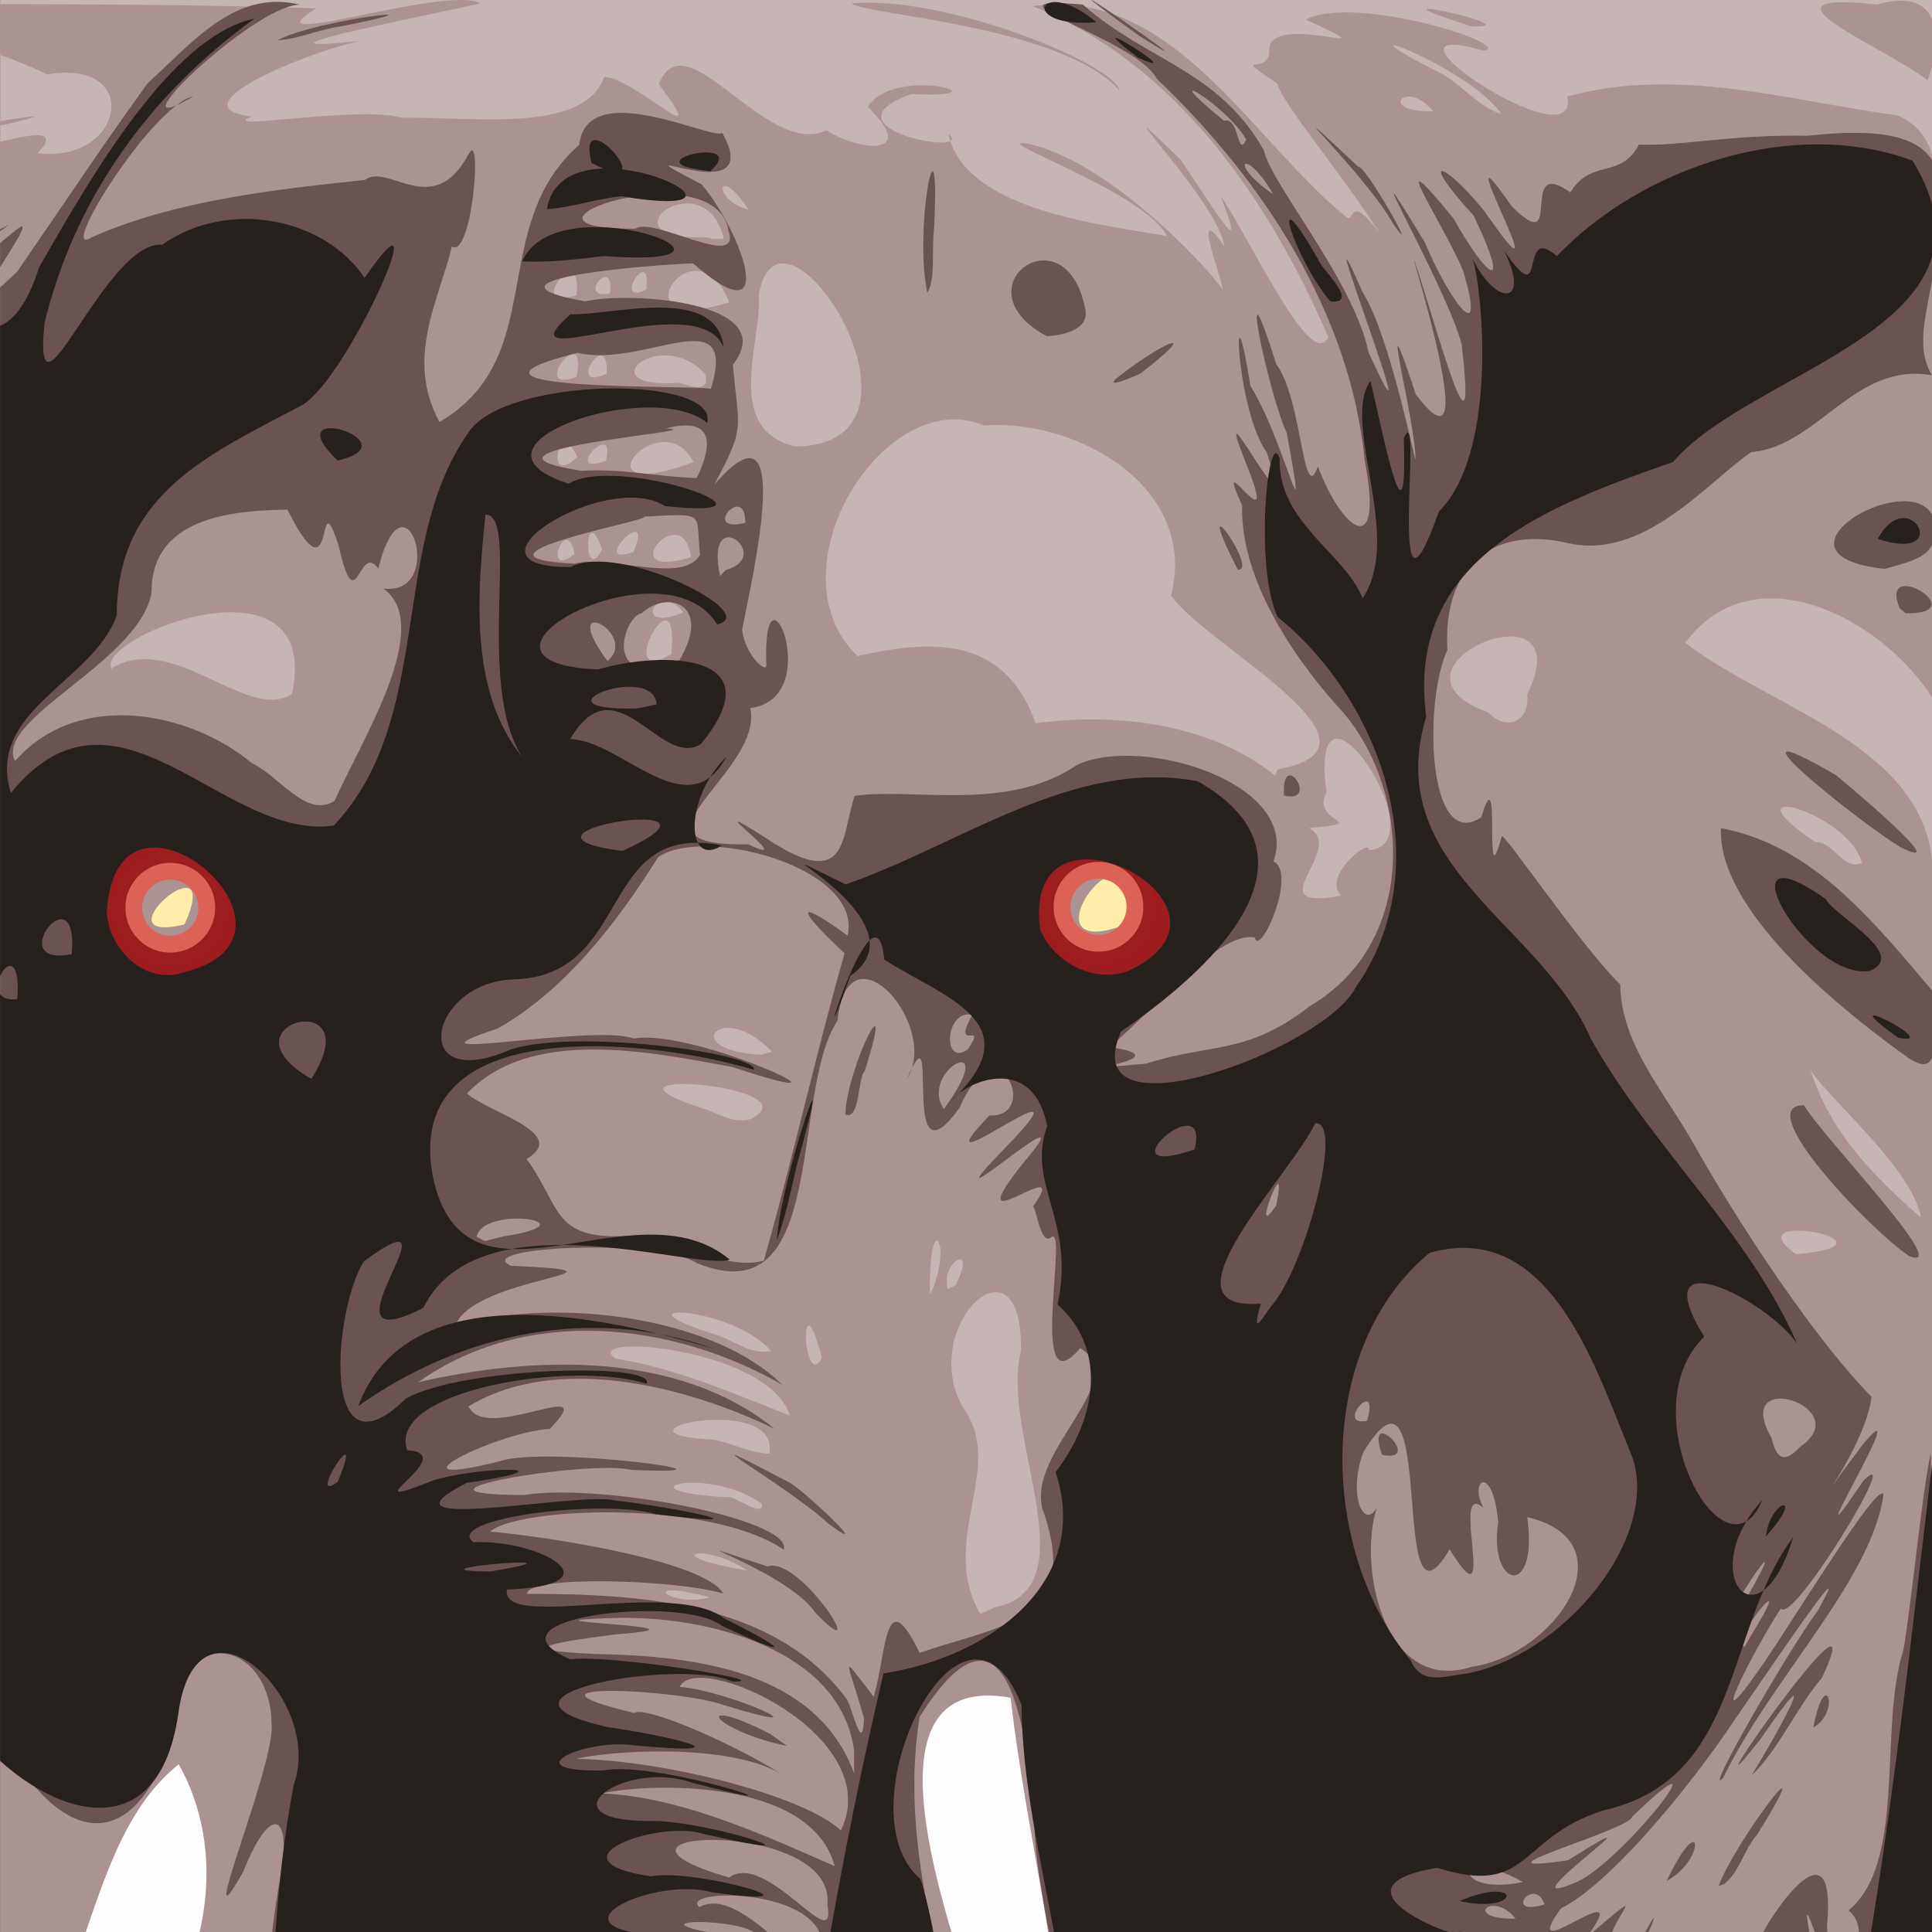 <?xml version="1.0" encoding="UTF-8" standalone="no"?>
<!-- Created with Inkscape (http://www.inkscape.org/) -->

<svg
   width="1000"
   height="1000"
   viewBox="0 0 264.583 264.583"
   version="1.1"
   id="svg1"
   xml:space="preserve"
   xmlns="http://www.w3.org/2000/svg"
   xmlns:svg="http://www.w3.org/2000/svg"><rect x="0" y="0" width="264.583" height="264.583" fill="#333333" stroke="none"/><defs
     id="defs1"><clipPath
       clipPathUnits="userSpaceOnUse"
       id="clipPath353"><rect
         style="opacity:0.99;fill:#68aecd;fill-opacity:1;stroke-width:0.326;stroke-miterlimit:2.2;paint-order:fill markers stroke"
         id="rect354"
         width="217.445"
         height="217.445"
         x="47.715"
         y="-0.511" /></clipPath></defs><g
     id="layer1"><g
       id="g312"
       transform="matrix(1.217,0,0,1.217,-58.059,0.622)"
       style="display:inline"
       clip-path="url(#clipPath353)"><rect
         style="opacity:0.99;fill:#c8b7b7;fill-opacity:1;stroke:none;stroke-width:3.969;stroke-miterlimit:2.2;stroke-dasharray:none;stroke-opacity:1;paint-order:fill markers stroke"
         id="rect364"
         width="264.583"
         height="226.125"
         x="0"
         y="0"
         transform="matrix(0.822,0,0,0.822,47.715,-0.511)" /><rect
         style="display:inline;opacity:0.99;fill:#ffffff;fill-opacity:1;stroke:none;stroke-width:3.262;stroke-miterlimit:2.2;stroke-dasharray:none;stroke-opacity:1;paint-order:fill markers stroke"
         id="rect367"
         width="115.528"
         height="35.17"
         x="56.585"
         y="185.327" /><path
         id="rect365"
         style="display:inline;opacity:0.99;fill:#ffeeaa;fill-opacity:1;stroke-width:3.262;stroke-miterlimit:2.2;paint-order:fill markers stroke"
         d="m 164.081,95.013 h 16.065 V 109.776 H 164.081 Z" /><path
         id="rect366"
         style="display:inline;opacity:0.99;fill:#ffeeaa;fill-opacity:1;stroke-width:3.262;stroke-miterlimit:2.2;paint-order:fill markers stroke"
         d="M 58.57,93.276 H 76.372 V 109.776 H 58.57 Z" /><path
         style="display:inline;fill:#ac9393;stroke-width:1.001"
         d="m -6.349,141.317 c 0,-43.205 0,-86.411 0,-129.616 12.576,-6.825 28.8,-2.926 40.164,0.2 4.471,4.241 16.82,-6.567 6.033,2.888 2.685,-0.915 19.683,-3.802 7.174,-1.006 -8.293,5.62 10.215,-2.601 4.9,2.952 9.816,1.178 11.882,-10.701 1.101,-8.873 C 34.517,-0.844 11.511,-0.489 -6.018,10.422 -10.713,-8.549 15.997,3.234 26.431,0.004 45.396,-0.059 64.365,-0.161 83.323,0.424 74.929,5.563 97.753,-2.212 101.76,-0.159 100.723,0.278 71.572,5.808 88.144,4.106 c -6.439,1.432 -20.798,7.481 -12.12,8.496 -4.196,1.728 12.278,-1.283 16.786,0.131 8.2,-0.131 20.548,1.864 22.897,-4.598 3.473,0.147 12.515,9.248 6.126,0.834 3.046,-7.648 12.02,8.395 18.884,5.185 3.583,2.342 10.489,3.072 4.63,-2.649 3.075,-4.81 16.324,-0.858 4.924,-1.431 -10.648,3.824 7.421,7.194 4.163,4.456 1.759,8.745 17.717,10.25 24.609,11.533 -2.609,-4.998 -19.999,-10.878 -15.926,-10.451 8.754,1.632 20.122,13.416 22.188,16.488 -0.147,-1.57 -3.657,-10.328 0.156,-4.932 -0.58,-5.064 -15.644,-20.111 -4.914,-9.731 3.618,5.268 7.801,12.444 4.502,4.114 2.924,3.922 10.184,20.078 12.122,15.858 C 190.501,21.986 180.086,6.655 163.896,0.18 179.593,-2.033 188.373,15.007 199.021,23.765 c 1.293,1.284 0.189,-2.932 3.889,1.89 -4.142,-6.534 -11.037,-14.682 -11.45,-16.745 -5.705,-3.9 -0.665,-0.505 -0.92,-4.013 0.553,-4.132 14.827,1.71 4.086,-3.217 5.68,-2.872 23.742,2.914 20.023,3.508 -14.49,-4.17 10.957,12.887 9.422,5.167 12.417,-3.431 24.753,0.438 37.197,2.126 7.174,3.239 2.736,12.27 3.929,18.424 0,15.728 0,31.456 0,47.184 -5.667,-9.027 -20.152,-16.627 -27.845,-6.272 9.531,7.44 27.832,11.665 27.845,26.109 -0.125,57.669 0.066,115.338 0,173.007 -90.515,0 -181.031,0 -271.546,0 0,-43.205 0,-86.411 0,-129.616 z M 167.608,241.961 c 0.758,-17.389 -4.227,-34.28 -6.176,-51.429 -16.842,-3.016 -7.667,22.719 -4.988,31.961 2.245,6.531 2.314,18.591 11.165,19.467 z M 52.433,239.86 c 14.471,-7.364 23.641,-27.012 15.391,-41.843 -9.989,7.963 -9.84,24.813 -18.18,35.044 -2.625,3.699 -5.405,11.51 2.789,6.798 z m 107.21,-59.496 c 10.883,-2.208 0.537,-19.542 2.946,-28.861 0.258,-13.959 -11.687,-2.864 -6.537,6.346 4.959,6.679 -2.862,15.061 1.967,23.233 l 1.624,-0.718 z M 127.567,179.226 c -8.557,-2.263 -4.268,1.267 0,0 z m 4.205,-3.019 c -4.898,-3.3 -10.423,-1.7 0,0 z m 1.662,-7.495 c -6.074,-4.419 -16.642,-1.427 -3.872,-0.748 0.438,-0.373 4.22,2.483 3.872,0.748 z m 0.85,-5.639 c 1.275,-7.079 -19.845,-2.284 -6.252,-1.573 2.121,0.398 4.061,1.495 6.252,1.573 z m 2.3,-4.295 c -2.373,-7.698 -23.881,-9.327 -19.58,-6.403 6.825,1.095 13.189,3.907 19.58,6.403 z m 3.617,-6.493 c -2.639,-9.926 -2.157,4.014 0,0 z m -5.738,-0.761 c -4.327,-5.146 -18.94,-5.716 -5.735,-1.696 1.826,0.739 3.628,2.109 5.735,1.696 z m 17.897,-6.334 c 2.741,-5.747 -0.229,-10.222 0,0 z m 2.889,-1.098 c 2.54,-5.017 -1.838,-2.559 -0.893,0.468 z m 94.566,-3.465 c 13.279,-1.22 -7.421,-5.324 0,0 z m 14.057,-4.115 c -0.997,-6.192 -13.526,-15.958 -12.747,-17.638 2.051,7.51 7.104,12.721 12.747,17.638 z M 132.22,125.394 c 7.456,-3.84 -20.788,-6.004 -4.934,-1.02 1.542,0.616 3.2,1.587 4.934,1.02 z m 2.347,-7.544 c -5.634,-6.009 -10.703,-0.157 -1.252,0.323 l 0.745,-0.192 z m 39.832,-14.326 c 1.987,-14.626 -12.822,4.846 0,0 z m -105.932,-0.006 c 4.678,-10.386 -10.302,2.459 0,0 z M 198.636,100.272 c -2.236,-2.081 3.226,-6.553 3.111,-5.115 8.079,-0.576 -6.947,-22.958 -4.769,-6.509 -1.942,3.498 5.388,3.347 -1.973,4.026 4.381,2.346 -6.184,9.434 3.631,7.598 z m 58.596,-3.681 c -1.552,-5.842 -15.87,-9.55 -5.274,-2.357 2.032,-0.079 3.251,3.313 5.274,2.357 z M 191.489,86.056 C 205.78,83.507 183.295,72.101 179.481,66.481 182.554,54.585 169.264,46.598 158.427,47.365 c -11.174,-4.693 -24.242,16.313 -14.224,25.941 7.648,-1.658 16.405,-2.722 20.035,7.577 9.447,-1.315 20.007,0.222 26.938,5.881 l 0.313,-0.708 z m 28.063,-8.401 c 6.501,-13.308 -18.231,-3.008 -4.376,2.001 2.112,2.264 4.758,0.923 4.376,-2.001 z M 80.578,77.55 c 3.428,-16.503 -22.228,-6.381 -20.321,-2.826 6.824,-4.342 15.386,6.176 20.321,2.826 z m 42.654,-4.447 c 1.096,-10.273 -6.777,4.038 0,0 z m 1.385,-4.718 c -3.002,-3.729 -5.992,2.565 0,0 z m 0.83,-6.208 c -0.901,-6.885 -9.059,2.871 0,0 z m -13.096,-0.347 c -0.896,-4.738 -3.77,2.993 0,0 z m 3.12,-0.536 c -2.069,-5.8 -2.179,4.283 0,0 z m 3.533,0.302 c 2.479,-5.917 -5.266,1.886 0,0 z m 6.753,-10.111 c -3.667,-7.079 -13.948,5.208 0,0 z m -13.091,-0.575 c -2.058,-4.709 -3.768,3.677 0,0 z m 3.235,0.419 c 1.169,-4.907 -5.157,1.979 0,0 z m 21.347,-1.587 c 17.754,-0.275 -1.736,-30.779 -4.156,-17.073 0.412,5.266 -4.128,15.11 4.156,17.073 z m -10.21,-8.189 c -5.075,-5.523 -13.422,1.818 -2.788,1.006 0.796,0.373 3.561,1.263 2.788,-1.006 z m -14.456,0.35 c 1.311,-6.686 -5.555,2.081 0,0 z m 3.395,-0.388 c 0.228,-5.535 -4.765,2.355 0,0 z m 13.782,-8.02 c -3.748,-9.752 -13.289,4.286 0,0 z m -17.202,-0.765 c 0.988,-6.27 -6.143,1.769 0,0 z m 3.783,-0.202 c 0.586,-4.51 -3.921,0.709 0,0 z m 4.077,-0.447 c 0.716,-5.277 -3.987,1.928 0,0 z m 8.742,-5.71 c -2.097,-9.076 -14.404,0.241 -1.939,-0.176 0.632,0.225 1.284,0.19 1.939,0.176 z m 2.78,-3.286 c -3.547,-5.428 -4.197,-1.077 0,0 z m 84.73,-10.752 c -3.625,-5.441 -21.03,-11.755 -6.504,-4.432 2.24,1.37 3.934,3.598 6.504,4.432 z m -7.695,-0.333 c -3.172,-3.811 -6.336,0.235 0,0 z M 173.709,9.671 c -6.665,-7.377 -29.074,-8.538 -30.164,-9.799 10.254,-0.963 29.2,6.576 30.164,9.799 z m 90.913,-1.147 c -4.693,-3.665 -20.804,-10.157 -5.716,-8.525 7.446,-2.122 7.364,4.056 5.716,8.525 z M 212.159,2.089 c -12.188,-3.93 8.559,0.662 1.046,0.364 l -0.727,-0.253 z"
         id="path328" /><path
         style="display:inline;fill:#6c5353;stroke-width:1.001"
         d="m 75.966,270.47 c 2.778,-19.465 -0.187,-39.189 3.085,-58.605 1.753,-8.297 -0.747,-9.901 -3.978,-1.743 -5.822,10.296 3.681,-12.131 3.198,-16.675 -0.155,-9.41 -10.228,-11.316 -10.856,-0.778 -1.715,9.572 -8.056,17.245 -16.183,7.398 C 41.732,191.727 31.597,184.321 23.193,174.799 13.201,166.304 1.949,159.063 -5.517,148.089 c -1.916,-4.822 -0.297,-10.955 -0.832,-16.289 0,-37.845 0,-75.689 0,-113.534 6.982,-2.486 17.986,-3.294 22.178,-0.269 5.507,1.469 12.803,3.809 15.736,2.117 -5.03,6.965 2.682,3.329 3.445,3.21 -0.39,3.32 7.99,-2.721 1.699,3.698 6.643,-2.245 3.962,2.079 12.067,-2.282 -6.944,4.877 -6.472,6.67 0.367,0.939 5.057,-4.408 -9.381,13.891 0.501,4.379 C 56.271,20.411 59.298,15.803 64.345,8.823 69.26,4.423 74.088,-1.773 81.442,0.011 76.119,0.089 59.557,16.201 69.452,10.331 64.81,11.348 53.939,28.798 58.025,26.19 c 9.573,-4.232 20.979,-5.405 30.729,-6.448 2.689,-2.01 7.742,4.656 11.76,-3.043 1.464,-2.494 0.31,11.89 -1.959,10.544 -1.504,6.135 -5.275,12.637 -1.391,19.738 12.456,-7.348 5.263,-21.963 15.719,-31.2 0.902,-7.728 15.006,-0.443 16.096,-1.343 5.249,9.423 -13.744,-0.187 -2.309,5.802 4.571,5.486 8.892,17.521 -0.971,8.883 -4.739,0.158 -25.851,1.833 -12.152,4.274 5.413,-1.172 22.146,0.106 16.628,7.134 0.676,7.55 1.442,6.843 -2.098,13.508 9.268,-10.758 4.245,10.523 3.141,16.336 0.336,2.764 2.694,4.952 2.728,3.98 -0.529,-13.359 6.856,3.724 -1.806,4.813 1.513,7.3 -15.539,15.587 -0.221,15.335 6.275,3.04 -6.745,-6.237 1.833,-0.803 9.547,6.409 8.545,-0.058 10.133,-4.659 6.733,-0.929 17.212,1.858 25.001,-3.468 7.37,-3.457 25.226,2.112 22.125,10.855 2.717,1.258 -1.522,10.871 -2.112,8.561 -3.896,-0.782 -10.81,7.586 -16.298,12.317 9.34,1.407 -8.394,2.999 4.078,1.874 7.326,-2.376 11.223,-0.882 18.435,-6.483 12.223,-7.191 11.356,-24.022 3.781,-32.991 -4.313,-4.616 -11.682,-14.263 -11.411,-23.356 -3.569,-7.715 4.48,5.395 0.518,-4.528 -4.649,-11.558 6.094,9.951 2.238,-1.457 -3.467,-4.701 -4.023,-21.336 -1.828,-7.444 3.838,6.061 6.693,19.572 4.1,5.304 -2.167,-4.695 -5.723,-22.127 -1.183,-7.746 2.95,3.966 2.978,16.192 4.682,11.511 2.726,7.239 7.448,10.743 5.271,-0.654 C 199.632,34.632 189.777,19.693 177.88,8.356 175.533,3.769 156.591,-1.174 169.547,0 c 7.212,6.357 15.256,7.351 20.37,16.384 0.844,3.87 10.087,14.631 11.797,22.775 7.679,16.751 -7.453,-22.225 -0.693,-6.821 3.092,4.843 5.888,19.239 5.979,18.808 -0.084,-4.754 -4.54,-21.114 0.026,-7.285 7.884,10.493 -0.759,-16.291 -0.138,-15.02 2.442,7.273 7.142,25.17 5.305,9.473 -1.363,-5.956 -13.462,-26.843 -4.161,-11.566 2.753,6.563 7.052,12.389 4.326,3.253 -1.799,-4.596 -9.577,-16.271 -1.13,-5.987 4.15,7.329 6.472,8.409 2.302,-0.264 -6.363,-6.963 -3.489,-6.257 1.225,-0.493 9.681,13.951 -5.218,-12.492 3.066,-0.547 6.112,6.093 0.535,-5.849 6.593,-1.576 2.427,-3.879 5.637,-1.422 7.725,-5.377 5.028,0.192 10.081,-1.143 18.965,-0.992 7.479,-0.801 17.187,-0.884 14.129,8.853 1.453,7.296 -2.991,13.279 -0.137,18.101 -8.704,-1.563 -12.824,8.029 -20.32,8.644 -4.851,3.288 -12.034,12.201 -20.623,10.242 -8.221,-1.954 -14.133,2.361 -13.575,12.022 -2.682,5.759 -2.289,22.855 3.806,18.84 2.358,-7.696 0.153,10.126 2.314,2.126 -0.01,-0.788 9.101,12.595 13.331,16.674 0.069,6.774 5.04,12.15 8.392,18.17 5.373,9.493 13.731,22.005 19.886,28.228 -0.787,6.448 -9.352,16.476 -1.03,5.431 6.557,-7.916 -8.718,17.04 0.126,4.002 4.708,-4.696 -7.904,16.263 -9.308,14.398 -3.12,4.774 -9.216,16.757 -1.788,5.941 3.426,-5.015 12.819,-20.419 13.346,-18.777 -1.32,9.629 -12.664,20.764 -18.055,31.921 -2.411,2.546 7.39,-14.449 10.669,-18.868 5.035,-8.945 -7.064,9.026 -9.338,12.266 -4.933,7.453 -14.034,18.529 -19.561,21.25 -5.38,7.444 8.813,-4.702 2.871,3.254 8.793,-7.422 1.411,-1.223 2.659,1.916 0.226,2.42 -14.939,-0.855 -5.679,4.323 6.511,-0.551 -3.434,1.921 -5.727,1.503 3.216,7.067 6.552,-0.675 11.272,-0.018 -5.316,2.782 -13.727,12.675 -2.561,4.45 4.37,-3.687 -7.625,9.701 -3.13,7.845 -10.749,3.524 -7.343,9.349 2.18,2.569 6.742,-1.444 -11.516,6.771 -13.463,9.562 -10.255,-1.522 6.875,4.276 -3.646,2.881 1.999,3.537 9.32,3.815 -0.098,2.468 -9.263,0.535 16.987,5.445 3.565,4.393 -12.866,-2.131 13.914,5.548 1.608,2.597 -9.26,-3.427 -3.687,5.519 -5.91,4.939 -3.927,-2.899 0.79,7.453 -3.297,2.099 -2.914,1.613 -2.596,1.631 -11.796,1.895 -7.64,0.038 -15.279,0.022 -22.919,0.033 -2.168,-4.481 -4.756,-22.695 -5.908,-8.567 1.723,10.044 -6.182,8.691 -12.746,8.483 -8.277,1.237 -15.992,-1.932 -23.671,-0.413 -6.221,0.762 -22.97,0.289 -33.191,0.46 -5.901,-0.23 -12.024,0.473 -17.816,-0.434 z m 57.057,-2.712 c -3.514,-3.533 -7.345,1.757 0,0 z m 1.205,-3.029 c -6.437,-3.336 -13.641,1.928 -1.973,-0.225 0.157,-0.546 2.881,1.718 1.973,0.225 z m 0.519,-3.512 c -5.712,-3.163 -10.451,1.929 -0.953,0.279 l 0.953,-0.279 z m 0.568,-4.448 c -1.404,-5.247 -5.689,-4.454 -2.074,-1.327 -4.015,-3.017 -12.039,-2.763 -1.677,0.939 1.088,0.762 4.156,3.943 3.751,0.387 z m 0.074,-7.162 c -0.45,-4.035 -4.761,1.489 0,0 z m -5.084,-1.876 c -5.331,-3.579 -3.054,0.344 1.193,1.384 z m 82.851,-0.345 c 0.069,-4.036 -6.469,1.934 -0.271,0.479 z m -76.76,-1.062 c -4.677,-2.56 -8.931,1.453 -0.279,1.073 z m -1.545,-3.458 c -9.559,-4.195 -1.221,3.187 0,0 z m 32.38,-0.051 c 2.877,-11.745 -1.968,-24.241 -3.042,-36.155 -0.567,-9.598 -2.353,-30.832 -12.995,-13.981 -2.244,13.707 2.247,28.08 6.164,41.301 1.686,3.511 4.903,11.724 9.873,8.835 z m 43.045,-0.578 c 13.698,-3.601 -5.081,-1.9 -3.58,0.766 l 1.793,-0.279 1.788,-0.487 z m -73.565,-0.076 c -7.098,-4.298 5.756,-1.63 -4.006,-3.78 -12.961,0.692 3.289,1.926 4.006,3.78 z m 82.718,-4.308 c 1.863,-1.715 -14.521,-1.668 -2.993,0.121 l 1.162,0.265 z m -82.559,-0.115 c 3.709,-7.74 -25.819,-5.177 -9.049,-4.125 7.209,0.299 12.442,4.511 2.26,1.228 -9.347,-0.605 6.056,3.742 6.789,2.897 z m 83.544,-2.391 c -3.648,-4.684 -8.829,2.541 0,0 z m -81.952,-3.465 c -2.023,-9.066 -20.12,-1.193 -5.802,-1.823 2.029,-1.571 5.431,3.663 5.802,1.823 z m 72.043,-0.665 c -2.606,-2.538 -6.16,2.048 0,0 z m 8.59,-0.904 c -3.899,-4.535 -11.986,-3.452 -1.78,-0.299 0.264,0.659 1.238,1.087 1.78,0.299 z m -80.103,-2.156 c 6.676,-11.677 -22.949,-10.115 -6.121,-7.762 17.298,4.968 -20.585,-1.674 -3.685,1.579 6.67,0.374 10.206,5.316 1.852,1.299 -6.9,1.059 -8.974,0.36 0.1,2.319 2.298,-1.967 8.038,6.097 7.854,2.565 z m 78.504,-1.412 c -2.978,-3.408 -7.549,-0.214 0,0 z m 0.215,-4.141 c 4.141,-2.017 -12.261,-1.851 -1.338,0.416 z m -77.548,-3.138 c 1.606,-7.633 -16.211,-7.619 -13.766,-5.368 5.05,-2.773 12.653,9.989 13.766,5.368 z m 84.164,-0.059 c -5.869,-5.327 -12.751,-0.38 0,0 z m -7.361,-0.448 c -2.287,-3.753 -8.589,1.264 0,0 z M 132.962,217.339 c -1.182,-2.168 -15.268,-1.976 -3.745,-0.092 l 2.161,0.174 z m 7.844,-3.532 c 1.075,-9.878 -29.693,-8.477 -11.058,-3.04 4.225,-3.083 12.189,9.207 11.058,3.04 z m 77.451,1.589 c -2.627,-3.307 -6.106,0.116 0,0 z m 3.252,-1.608 c -1.117,-3.299 -4.802,1.474 0,0 z m 3.203,-2.35 c 5.065,-1.685 18.042,-18.475 6.671,-7.525 -0.189,1.507 -19.614,6.726 -7.233,4.91 12.937,-8.101 -7.606,6.083 0.562,2.615 z m -5.627,-0.159 c -7.703,-4.407 -8.254,1.668 0,0 z m -77.449,-1.796 c -2.726,-10.104 -21.342,-9.317 -26.21,-8.175 9.172,0.306 19.716,5.363 26.21,8.175 z m 0.698,-4.01 c 5.178,-10.745 -16.211,-20.389 -18.14,-16.16 5.367,0.37 17.721,5.958 4.934,2.04 -4.94,-1.805 -25.254,-2.731 -10.029,0.901 1.066,-0.837 10.441,3.046 16.619,6.913 -6.184,-3.715 -20.028,-2.582 -23.117,-1.757 9.925,0.174 25.561,4.139 29.734,8.063 z m -7.588,-9.866 c -7.558,-2.035 -8.621,-5.222 -0.396,-1.015 l 1.93,1.372 z m 9.082,0.986 c -1.455,-11.624 -16.786,-15.339 -26.983,-15.036 -13.646,0.422 13.137,0.864 0.358,1.827 -6.483,0.805 -12.86,1.795 -2.439,2.227 11.228,0.225 24.742,1.841 29.053,13.407 l 0.011,-2.426 z m 1.108,-3.757 c -2.039,-7.028 -2.802,-7.409 1.094,-2.41 1.489,-5.206 1.214,-13.037 5.16,-4.954 9.508,-3.204 18.325,-3.614 13.814,-16.227 -1.715,-6.477 10.062,-14.404 4.26,-18.058 -6.031,7.146 -1.158,-14.442 -3.325,-12.424 -1.132,0.866 -1.628,-3.425 -1.996,-3.49 4.852,-6.762 -9.358,5.367 -0.898,-5.159 7.643,-8.975 -12.202,8.85 -2.346,-1.334 11.343,-11.628 -10.795,5.789 -1.653,-3.763 5.784,0.246 1.002,-10.86 -3.364,-0.866 -7.023,9.758 -1.897,-12.586 -5.949,-3.197 3.889,-6.043 -6.619,-17.872 -7.77,-6.64 -5.409,8.173 -0.966,33.42 -15.867,27.3 -4.272,-2.828 -25.42,-1.828 -20.91,0.308 16.36,0.753 -4.204,1.119 -6.229,6.723 11.764,-3.337 29.231,-0.84 36.763,6.661 -12.421,-7.111 -28.786,-8.907 -40.964,-0.275 13.039,-2.986 29.18,-3.572 40.119,5.248 -10.066,-4.876 -24.583,-8.505 -34.432,-2.538 1.834,4.283 15.218,-3.737 9.129,2.542 -6.141,0.374 -19.269,7.053 -5.556,3.621 5.15,-1.777 30.417,1.691 14.707,0.981 -4.893,-1.144 -28.227,2.785 -12.103,2.841 8.701,-1.411 30.349,2.726 29.288,6.154 -8.32,-5.686 -29.927,-4.811 -33.041,-2.042 7.948,0.732 24.324,3.491 26.218,6.966 -5.387,-1.588 -22.078,-2.086 -22.069,0.04 12.601,0.003 27.883,0.843 35.946,11.819 0.547,0.563 1.811,6.627 1.973,2.172 z m -5.541,-11.942 c -3.313,-4.87 -18.844,-9.573 -5.325,-5.136 3.768,-1.275 12.06,12.17 5.325,5.136 z m 1.592,-9.91 c -5.102,-4.647 -18.322,-11.934 -4.597,-4.752 1.399,0.601 10.133,8.835 4.597,4.752 z m 1.846,-46.103 c 0.206,-5.502 5.838,-16.299 2.177,-4.878 -0.765,0.747 -0.544,5.663 -2.177,4.878 z m 70.496,62.173 c 9.639,-1.44 17.868,-14.121 6.241,-16.843 1.277,9.264 -4.393,7.989 -3.264,0.586 -0.614,-6.734 -3.385,-4.735 -1.656,-1.625 -3.947,-3.46 1.91,13.965 -3.82,4.66 -7.002,11.929 -1.22,-24.88 -9.712,-10.917 -1.738,4.655 0.001,8.802 1.512,6.259 -2.151,6.665 0.85,21.029 10.7,17.88 z m -10.104,-23.858 c -2.062,-5.875 4.883,1.013 0,0 z m 42.157,19.287 c 4.439,-7.361 -3.334,2.038 -1.364,2.31 z m -1.05,-3.295 c 6.288,-11.127 -4.873,5.518 0,0 z m 5.957,-16.899 c 6.482,-4.478 -7.832,-9.041 -3.247,-1.02 0.394,1.589 1.03,3.435 3.247,1.02 z m -48.747,-2.906 c 1.5,-5.23 -3.737,0.658 0,0 z m -67.884,-18.028 c 3.253,-11.422 5.821,-23.134 9.086,-34.594 -3.908,-3.593 -6.97,-7.267 0.347,-1.984 1.71,-7.727 -16.173,-12.378 -21.318,-8.839 -4.831,7.694 -10.648,15.08 -18.059,19.29 -12.653,4.164 10.76,-0.611 15.332,1.132 6.799,-1.245 28.427,8.955 11.086,3.203 -9.531,-1.779 -22.822,-4.469 -29.87,2.98 2.554,2.215 11.542,4.452 6.71,7.371 4.108,5.706 2.762,9.393 12.449,8.584 4.782,0.185 9.605,4.074 14.236,2.858 z m -29.256,-2.744 c 10.332,-1.572 -2.244,-3.599 -3.066,0.049 l 0.937,0.483 z m 86.918,-3.497 c 1.502,-7.253 -3.14,4.822 0,0 z m -37.406,-10.825 c 6.73,-9.203 -2.925,-4.426 0,0 z m 2.74,-6.758 c 2.239,-3.373 -1.944,0.612 0.456,-3.856 -3.154,-0.634 -3.342,6.074 -0.456,3.856 z m 17.449,-11.407 c 8.652,-7.029 -8.373,-12.787 -6.234,-2.384 1.026,2.005 4.545,2.246 6.234,2.384 z m -105.649,-1.498 c 8.069,-3.29 -4.006,-10.915 -5.864,-4.271 -5.115,-0.462 5.514,8.289 5.864,4.271 z M 85.357,89.617 c 2.887,-6.605 11.311,-19.676 5.496,-23.9 7.273,0.911 2.425,-14.286 -0.58,-2.233 -2.225,-3.172 -2.454,6.268 -4.474,-2.646 -2.608,-7.976 -0.174,7.109 -5.754,-4.011 -4.577,0.144 -15.304,0.235 -15.278,9.228 -1.107,7.756 -17.791,14.325 -15.369,19.074 7.146,-8.145 19.753,-5.524 26.64,0.233 3.007,1.344 6.135,6.294 9.319,4.256 z M 124.158,73.781 c 3.715,-6.24 -1.243,-8.041 -4.275,-5.257 -1.936,0.189 -4.697,8.812 4.275,5.257 z m -8.094,0.1 c 3.715,-3.147 -5.839,-7.949 0,0 z m 13.33,-10.249 c 5.564,-1.6 -2.498,-7.773 -0.657,0.661 z m -2.893,-1.723 c -0.628,-4.679 1.043,-4.714 -6.467,-4.269 2.455,0.094 -22.154,4.51 -7.751,5.28 4.202,-1.039 12.223,2.388 14.218,-1.012 z m 5.07,-3.577 c 0.073,-4.672 -5.162,1.239 0,0 z m -5.465,-5.048 c 2.43,-5.023 0.865,-6.748 -3.489,-5.571 6.322,0.201 -25.016,2.362 -9.479,4.756 4.363,-0.305 8.635,0.684 12.969,0.815 z m 1.594,-10.044 c 3.13,-10.306 -7.526,-2.279 -14.997,-4.044 -17.569,4.377 12.805,3.602 14.997,4.044 z m 2.005,-17.737 c -1.457,-9.254 -27.995,-0.163 -10.488,-0.28 1.941,-1.448 11.92,4.719 10.488,0.28 z m 61.268,-4.161 c -3.165,-5.486 -5.223,-3.541 0,0 z m -3.022,-6.146 c -2.33,-4.043 -10.81,-8.89 -2.515,-2.119 1.822,-0.487 1.441,4.334 2.515,2.119 z M 255.417,270.867 c 4.033,-13.447 -9.167,-4.723 -10.22,-5.744 3.507,-4.914 0.98,-19.075 -2.403,-18.439 -4.013,-4.399 -3.35,-14.157 -5.924,-15.225 -2.84,-1.905 4.205,-4.454 6.25,-8.284 -2.04,0.031 7.736,-6.461 1.957,-3.836 -0.251,-1.278 9.537,-17.175 8.218,-3.059 0.978,10.755 -4.109,-10.12 -1.476,3.387 3.037,2.766 1.689,17.577 3.894,6.715 -0.739,-5.126 2.969,-9.414 0.018,-11.915 6.574,-5.489 3.321,-20.462 6.183,-29.392 1.094,-6.786 2.082,-17.665 3.064,-22.072 0.362,35.975 0.179,71.953 0.254,107.929 -3.272,-0.018 -6.547,0.048 -9.816,-0.066 z m -8.093,-20.061 c -3.436,-5.332 2.663,10.952 2e-5,0 z m 1.855,1.327 c -2.32,-11.577 -4.339,-6.574 0,0 z m 3.855,-14.39 c -1.351,-5.355 -3.522,-6.557 -0.589,0.062 l 0.406,0.241 z m -37.528,31.011 c -16.916,-2.104 5.695,-1.42 0,0 z m 9.349,-34.35 c 10.404,-12.67 2.388,1.914 0,0 z m 3.692,-0.359 c 6.122,-10.588 5.095,-3.274 0,0 z m -4,-11.699 c 1.481,-4.465 5.722,1.498 0,0 z m 7.288,-3.498 c 5.108,-10.007 -1.487,5.017 -0.409,0.833 l 0.338,-0.688 z m 9.265,-7.152 c 2.154,-5.533 11.936,-18.055 4.322,-5.719 -1.398,1.381 -2.435,5.472 -4.322,5.719 z m -5.835,-0.557 c 4.014,-8.484 4.468,-2.395 0,0 z m 9.548,-11.879 c 3.071,-4.93 8.435,-14.898 0.972,-4.034 -9.803,12.437 13.421,-20.949 6.972,-6.977 -2.848,3.328 -4.977,8.259 -7.944,11.011 z m 6.942,-5.381 c 1.362,-7.15 3.147,-1.736 0,0 z m 10.783,-53.048 c -4.203,-2.785 -17.937,-17.006 -11.837,-16.972 2.063,3.541 17.022,18.998 11.837,16.972 z m -0.618,-22.678 c -8.033,-5.808 -20.921,-16.498 -20.558,-25.473 10.459,1.946 17.342,10.732 23.873,18.399 -0.584,2.626 2.022,11.141 -3.315,7.073 z m -0.5,-23.42 c -5.318,-3.317 -21.156,-16.17 -7.074,-7.994 1.217,1.029 13.748,11.475 7.074,7.994 z m -69.224,-5.724 c -0.331,-5.551 4.146,0.989 0,0 z m 69.28,-21.079 c -2.473,-5.978 8.608,0.68 0.683,0.572 z m -74.486,-4.345 c -5.644,-11.054 2.542,0.241 0,0 z m 72.812,-0.079 c -14.485,-1.548 2.864,-11.573 5.432,-5.881 1.083,4.422 -1.964,4.875 -5.432,5.881 z M 173.337,42.067 c 4.854,-3.879 10.151,-6.301 2.711,-0.556 2.199,-1.006 -4.528,2.224 -2.711,0.556 z m -7.826,-4.74 c -10.207,-5.481 2.104,-14.332 4.3,-3.13 0.644,2.528 -2.904,3.05 -4.3,3.13 z m -13.462,-4.915 c -1.57,-7.593 1.532,-22.065 0.764,-7.161 -0.277,2.059 0.181,5.884 -0.764,7.161 z m 52.446,-7.727 c -3.405,-6.011 -15.223,-16.963 -3.958,-6.442 0.795,-0.285 7.234,11.237 3.958,6.442 z M 175.882,3.506 c -16.496,-11.953 11.465,7.294 0,0 z M 78.918,4.017 C 83.362,1.665 99.854,-0.234 85.933,2.479 83.617,2.796 81.168,3.928 78.918,4.017 Z"
         id="path319" /><g
         id="g362"
         transform="matrix(0.822,0,0,0.822,47.715,-0.511)"
         style="display:inline"><circle
           style="display:inline;opacity:0.99;fill:none;fill-opacity:1;stroke:#dd6257;stroke-width:3.969;stroke-miterlimit:2.2;stroke-dasharray:none;stroke-opacity:1;paint-order:fill markers stroke"
           id="path362"
           cx="150.367"
           cy="124.138"
           r="5.83" /><circle
           style="display:inline;opacity:0.99;fill:none;fill-opacity:1;stroke:#9d1d1e;stroke-width:6.339;stroke-miterlimit:2.2;stroke-dasharray:none;stroke-opacity:1;paint-order:fill markers stroke"
           id="circle362"
           cx="150.367"
           cy="124.138"
           r="9.312" /></g><g
         id="g364"
         transform="matrix(0.822,0,0,0.822,-56.734,-0.408)"
         style="display:inline"><circle
           style="display:inline;opacity:0.99;fill:none;fill-opacity:1;stroke:#dd6257;stroke-width:3.969;stroke-miterlimit:2.2;stroke-dasharray:none;stroke-opacity:1;paint-order:fill markers stroke"
           id="circle363"
           cx="150.367"
           cy="124.138"
           r="5.83" /><circle
           style="display:inline;opacity:0.99;fill:none;fill-opacity:1;stroke:#9d1d1e;stroke-width:6.339;stroke-miterlimit:2.2;stroke-dasharray:none;stroke-opacity:1;paint-order:fill markers stroke"
           id="circle364"
           cx="150.367"
           cy="124.138"
           r="9.312" /></g><path
         style="display:inline;fill:#26211d;stroke-width:1.002"
         d="m 76.316,270.473 c 3.034,-23.278 0.079,-47.039 4.44,-70.142 3.54,-9.745 -10.995,-23.234 -12.995,-7.927 -2.491,16.918 -16.874,10.556 -24.013,0.861 -14.702,-12.837 -28.714,-26.573 -44.198,-38.408 -9.956,-13.309 -4.592,-30.768 -5.902,-46.123 -0.1,-29.542 0.093,-59.083 0.003,-88.625 12.591,-0.761 27.318,0.999 37.169,8.983 9.709,3.086 16.69,14.7 21.324,0.4 C 57.859,19.55 66.924,3.575 76.347,1.578 64.553,10.107 56.115,21.782 52.709,35.883 c -1.331,13.664 6.799,-9.377 13.25,-8.864 7.577,-5.278 18.354,-2.919 22.772,3.747 8.719,-12.651 -2.016,11.63 -7.09,14.343 -10.133,5.395 -20.807,9.858 -20.788,23.579 -2.565,7.514 -14.784,10.669 -11.924,20.036 11.969,-14.714 23.899,5.4 36.323,3.667 11.369,-11.962 6.224,-31.542 15.111,-44.136 3.978,-6.45 28.231,-6.611 26.929,-1.181 -6.372,-5.19 -29.101,2.536 -15.589,6.845 5.584,-3.42 26.587,4.195 10.829,2.515 -6.563,-4.198 -24.466,6.958 -10.598,6.861 5.404,-2.879 21.708,5.286 16.463,6.465 -5.944,-9.82 -31.832,4.224 -13.429,5.065 7.418,-2.145 20.014,-1.867 11.621,8.379 -4.547,2.917 -9.561,-9.398 -14.713,-0.546 5.751,0.121 13.247,10.103 17.585,1.966 -4.798,4.732 -4.597,12.615 -0.518,10.002 -14.113,-2.777 -9.885,14.706 -23.424,15.07 -9.627,0.32 -11.957,13.01 -0.303,7.87 7.394,-2.343 27.745,0.461 27.327,2.303 -11.438,-3.44 -39.686,-6.693 -36.122,12.05 3.656,17.141 22.666,0.396 33.403,9.307 -3.68,1.373 -28.161,-7.355 -34.488,5.448 -12.987,6.556 5.251,-13.992 -6.694,-5.24 -3.352,5.329 -5.066,25.028 4.728,15.446 6.209,-3.559 28.285,-4.139 27.096,-1.674 -8.29,-2.677 -29.273,0.675 -26.936,7.475 6.379,0.384 -7.452,7.537 3.025,3.359 5.885,-1.695 15.944,-1.485 3.656,0.319 -11.412,5.874 12.717,0.968 16.635,1.96 7.618,0.905 18.071,3.184 4.673,1.565 -5.842,-1.777 -23.898,0.448 -20.565,3.15 7.593,-0.349 16.488,4.85 3.795,5.326 -0.721,4.692 18.631,-1.265 24.498,3.27 7.728,3.836 7.32,4.433 -0.351,0.777 -4.722,-3.552 -27.604,-0.819 -17.032,3.8 4.654,-0.584 23.923,2.603 18.241,2.502 -5.732,-2.686 -30.454,1.546 -13.901,5.146 7.521,1.097 15.929,3.229 2.869,2.041 -5.456,-0.829 -13.863,2.999 -3.478,2.819 6.219,-1.235 26.558,5.748 9.893,1.352 -7.835,-2.701 -17.343,4.644 -3.781,4.338 7.3,0.366 20.147,4.936 5.105,1.432 -5.225,-1.57 -17.699,3.024 -5.86,4.798 4.958,-0.966 21.225,3.759 6.863,1.79 -6.385,-1.843 -19.341,4.061 -5.539,4.919 9.933,4.047 -13.176,2.399 -1.049,6.809 5.316,1.6 18.582,3.994 5.203,2.447 -6.845,-1.482 -11.063,4.686 -1.31,3.506 12.874,3.389 -21.879,-0.494 -3.082,4.005 8.446,2.475 7.75,4.652 0.094,5.513 -1.401,5.543 16.338,6.096 2.474,6.375 -6.611,1.881 11.997,4.617 1.531,3.734 7.235,4.179 -14.417,3.011 -2.138,6.583 8.63,2.564 5.776,0.802 -0.954,3.02 9.333,0.707 -5.847,1.506 5.022,3.159 0.231,0.521 -9.466,3.408 0.038,3.956 -3.77,1.826 -6.729,1.283 -2.15,3.35 -14.507,2.677 -29.421,0.216 -44.105,1.074 -1.849,-0.068 -3.696,-0.194 -5.534,-0.407 z m 26.565,-94.147 c 13.318,-2.21 -11.033,-0.119 0,0 z M 85.717,166.224 c 3.361,-8.122 -3.801,2.906 0,0 z m -2.974,-45.332 c 6.837,-10.703 -10.891,-6.224 0,0 z m -33.089,-8.987 c 0.621,-8.714 -5.196,0.725 0,0 z m 18.728,-3.009 c 16.709,-4.105 -7.658,-24.818 -8.657,-6.74 0.208,4.127 4.351,8.248 8.657,6.74 z m -12.602,-2.044 c 0.812,-9.565 -7.916,1.604 0,0 z M 117.737,95.246 c 14.999,-6.8 -15.811,-2.056 0,0 z m -8.629,-7.97 c -9.454,-5.636 -2.335,-29.856 -6.772,-29.888 -1.051,10.068 -2.066,22.798 6.772,29.888 z m 12.478,-8.528 c -0.334,-4.864 -14.829,0.825 -2.121,0.459 0.707,-0.153 1.414,-0.306 2.121,-0.459 z m 13.419,190.267 c 1.575,-27.365 5.893,-54.529 12.113,-81.213 11.767,-1.805 23.488,-10.091 19.38,-22.657 4.884,-6.404 5.607,-14.09 0.212,-18.859 2.069,-9.497 -3.553,-13.485 -1.161,-20.085 -1.59,-8.145 -8.986,-5.161 -10.803,-2.839 9.368,-8.803 -1.016,-11.694 -7.533,-15.89 -1.011,-10.556 -9.068,16.829 -3.833,1.843 9.286,-6.395 -14.704,-17.225 -0.52,-10.307 12.825,-4.408 25.656,-14.256 39.633,-11.604 15.712,8.945 0.404,21.967 -8.641,28.157 -5.45,12.501 22.876,2.036 26.407,-4.96 9.419,-13.425 3.123,-32.015 -8.778,-41.689 -2.678,-5.645 -1.055,-21.655 0.222,-17.838 -0.197,7.209 7.328,10.647 9.336,15.739 4.649,-6.922 -2.467,-19.647 0.87,-24.461 1.2,4.705 4.233,20.812 3.761,6.462 2.324,-5.408 -2.094,25.303 3.951,8.243 6.919,-6.961 4.761,-26.059 3.758,-28.534 2.592,5.461 6.717,5.439 3.556,-0.883 5.053,7.498 1.511,-3.207 5.966,0.666 9.572,-10.045 26.633,-15.709 40.032,-10.738 11.414,18.733 -17.955,23.389 -26.963,33.906 -13.67,4.806 -30.196,10.674 -27.769,28.642 -5.106,16.893 12.863,23.253 18.526,36.269 6.756,12.066 17.799,21.861 23.21,34.304 -3.424,-4.971 -17.406,-12.029 -10.455,-0.776 -8.552,8.277 2.306,28.404 6.559,18.346 -7.625,8.348 -0.402,16.976 3.448,4.197 -7.819,10.54 -5.697,27.284 -21.44,30.777 -9.616,3.113 -8.113,9.732 -18.631,6.438 -14.142,2.382 5.303,9.212 2.667,7.188 -5.842,0.559 -11.171,0.154 -8.092,2.273 -4.374,2.816 2.213,6.62 -1.199,6.124 4.741,-0.564 25.216,-3.047 9.553,-0.426 -14.197,0.898 9.142,7.514 -1.913,4.821 -7.827,-1.835 -13.977,2.478 -2.388,2.597 12.181,-0.15 -17.492,0.893 -7.318,10.117 8.866,4.628 6.047,-0.175 -0.801,4.889 -2.652,6.064 -8.714,3.389 -4.838,12.754 -5.86,3.511 6.886,12.415 -3.897,10.023 -11.12,4.526 -26.173,0.57 -26.563,-12.013 -1.176,9.238 -4.767,16.55 -14.894,12.915 -4.94,0 -9.88,0 -14.821,0 0.031,-0.639 0.062,-1.279 0.092,-1.918 z m 67.756,-24.037 c -1.905,-4.443 -5.663,3.068 0,0 z m -35.559,-1.647 c 3.706,-17.518 -4.377,-34.543 -4.547,-51.985 -6.58,-16.592 -20.553,11.778 -11.37,19.591 3.304,10.128 2.818,30.339 15.917,32.395 z m 45.419,-55.495 c 11.081,-2.015 21.901,-15.312 18.761,-24.408 -4.054,-9.691 -9.096,-26.807 -22.805,-22.96 -12.915,10.696 -12.499,33.461 -2.105,45.894 1.183,2.868 4.012,1.665 6.148,1.474 z M 190.957,146.237 c 3.73,-4.587 7.986,-20.72 4.751,-20.344 -2.792,5.858 -18.093,21.216 -6.131,20.297 -1.269,4.52 0.605,0.828 1.38,0.048 z m -8.83,-17.406 c 1.885,-7.567 -10.847,3.744 0,0 z m -7.565,-20.034 c 15.644,-7.165 -12.016,-21.589 -9.818,-4.752 1.48,3.684 5.95,6.091 9.818,4.752 z m 81.167,161.699 c 3.603,-9.042 -14.651,-8.605 -4.904,-18.422 7.799,-28.821 10.784,-58.61 14.334,-88.165 0.395,35.673 0.198,71.349 0.279,107.024 -3.233,-0.284 -6.546,0.603 -9.709,-0.437 z m -50.61,-14.505 c -6.125,-8.685 1.371,-0.86 0.792,1.318 l -0.396,-0.66 z m 7.501,-20.272 c -11.698,-2.284 7.746,0.54 0,0 z m -5.242,-14.994 c -5.515,-2.582 9.354,1.786 0,0 z m 4.563,-7.321 c 7.233,-3.022 6.887,1.58 0,0 z m 34.495,-41.028 c 0.338,-4.023 4.673,-5.277 0,0 z M 88.025,157.708 c 5.656,-15.16 27.894,-10 39.986,-6.452 -13.706,-4.874 -28.253,-1.851 -39.986,6.452 z m 47.094,-18.62 c 0.387,-6.9 7.136,-26.08 2.292,-8.635 -0.68,2.899 -1.271,5.829 -2.292,8.635 z m 126.191,-22.823 c -8.621,-6.153 5.517,1.083 0,0 z m -3.207,-7.519 c -7.043,1.168 -17.167,-16.773 -4.903,-8.049 0.88,1.817 9.35,6.212 4.903,8.049 z m 0.901,-48.614 c 3.527,-6.486 8.632,2.841 0,0 z M 85.679,51.301 c -7.23,-7.007 8.711,-2.074 0.109,-0.004 z M 129.147,38.642 c -2.73,-7.315 -25.673,3.635 -17.247,-3.787 4.842,0.12 16.506,-3.38 17.247,3.787 z m 68.279,-5.23 c -3.881,-4.428 -7.471,-15.321 -1.377,-4.722 0.282,1.05 4.806,5.037 1.377,4.722 z m -90.961,-4.507 c 3.962,-9.089 29.84,0.919 9.186,-0.605 -3.045,0.371 -6.11,0.75 -9.186,0.605 z m 2.78,-5.879 c 1.858,-11.038 27.967,1.791 8.374,-1.451 -2.83,0.281 -5.531,1.253 -8.374,1.451 z m 17.911,-4.35 c -8.816,-0.964 5.154,-4.117 0.46,0.107 z M 114.266,17.814 c -1.882,-7.612 8.687,4.581 0,0 z M 175.724,5.941 c -8.081,-6.177 6.606,3.031 0,0 z m -4.641,-3.955 c -8.958,0.766 -6.518,-5.455 0,0 z"
         id="path315" /></g></g></svg>
